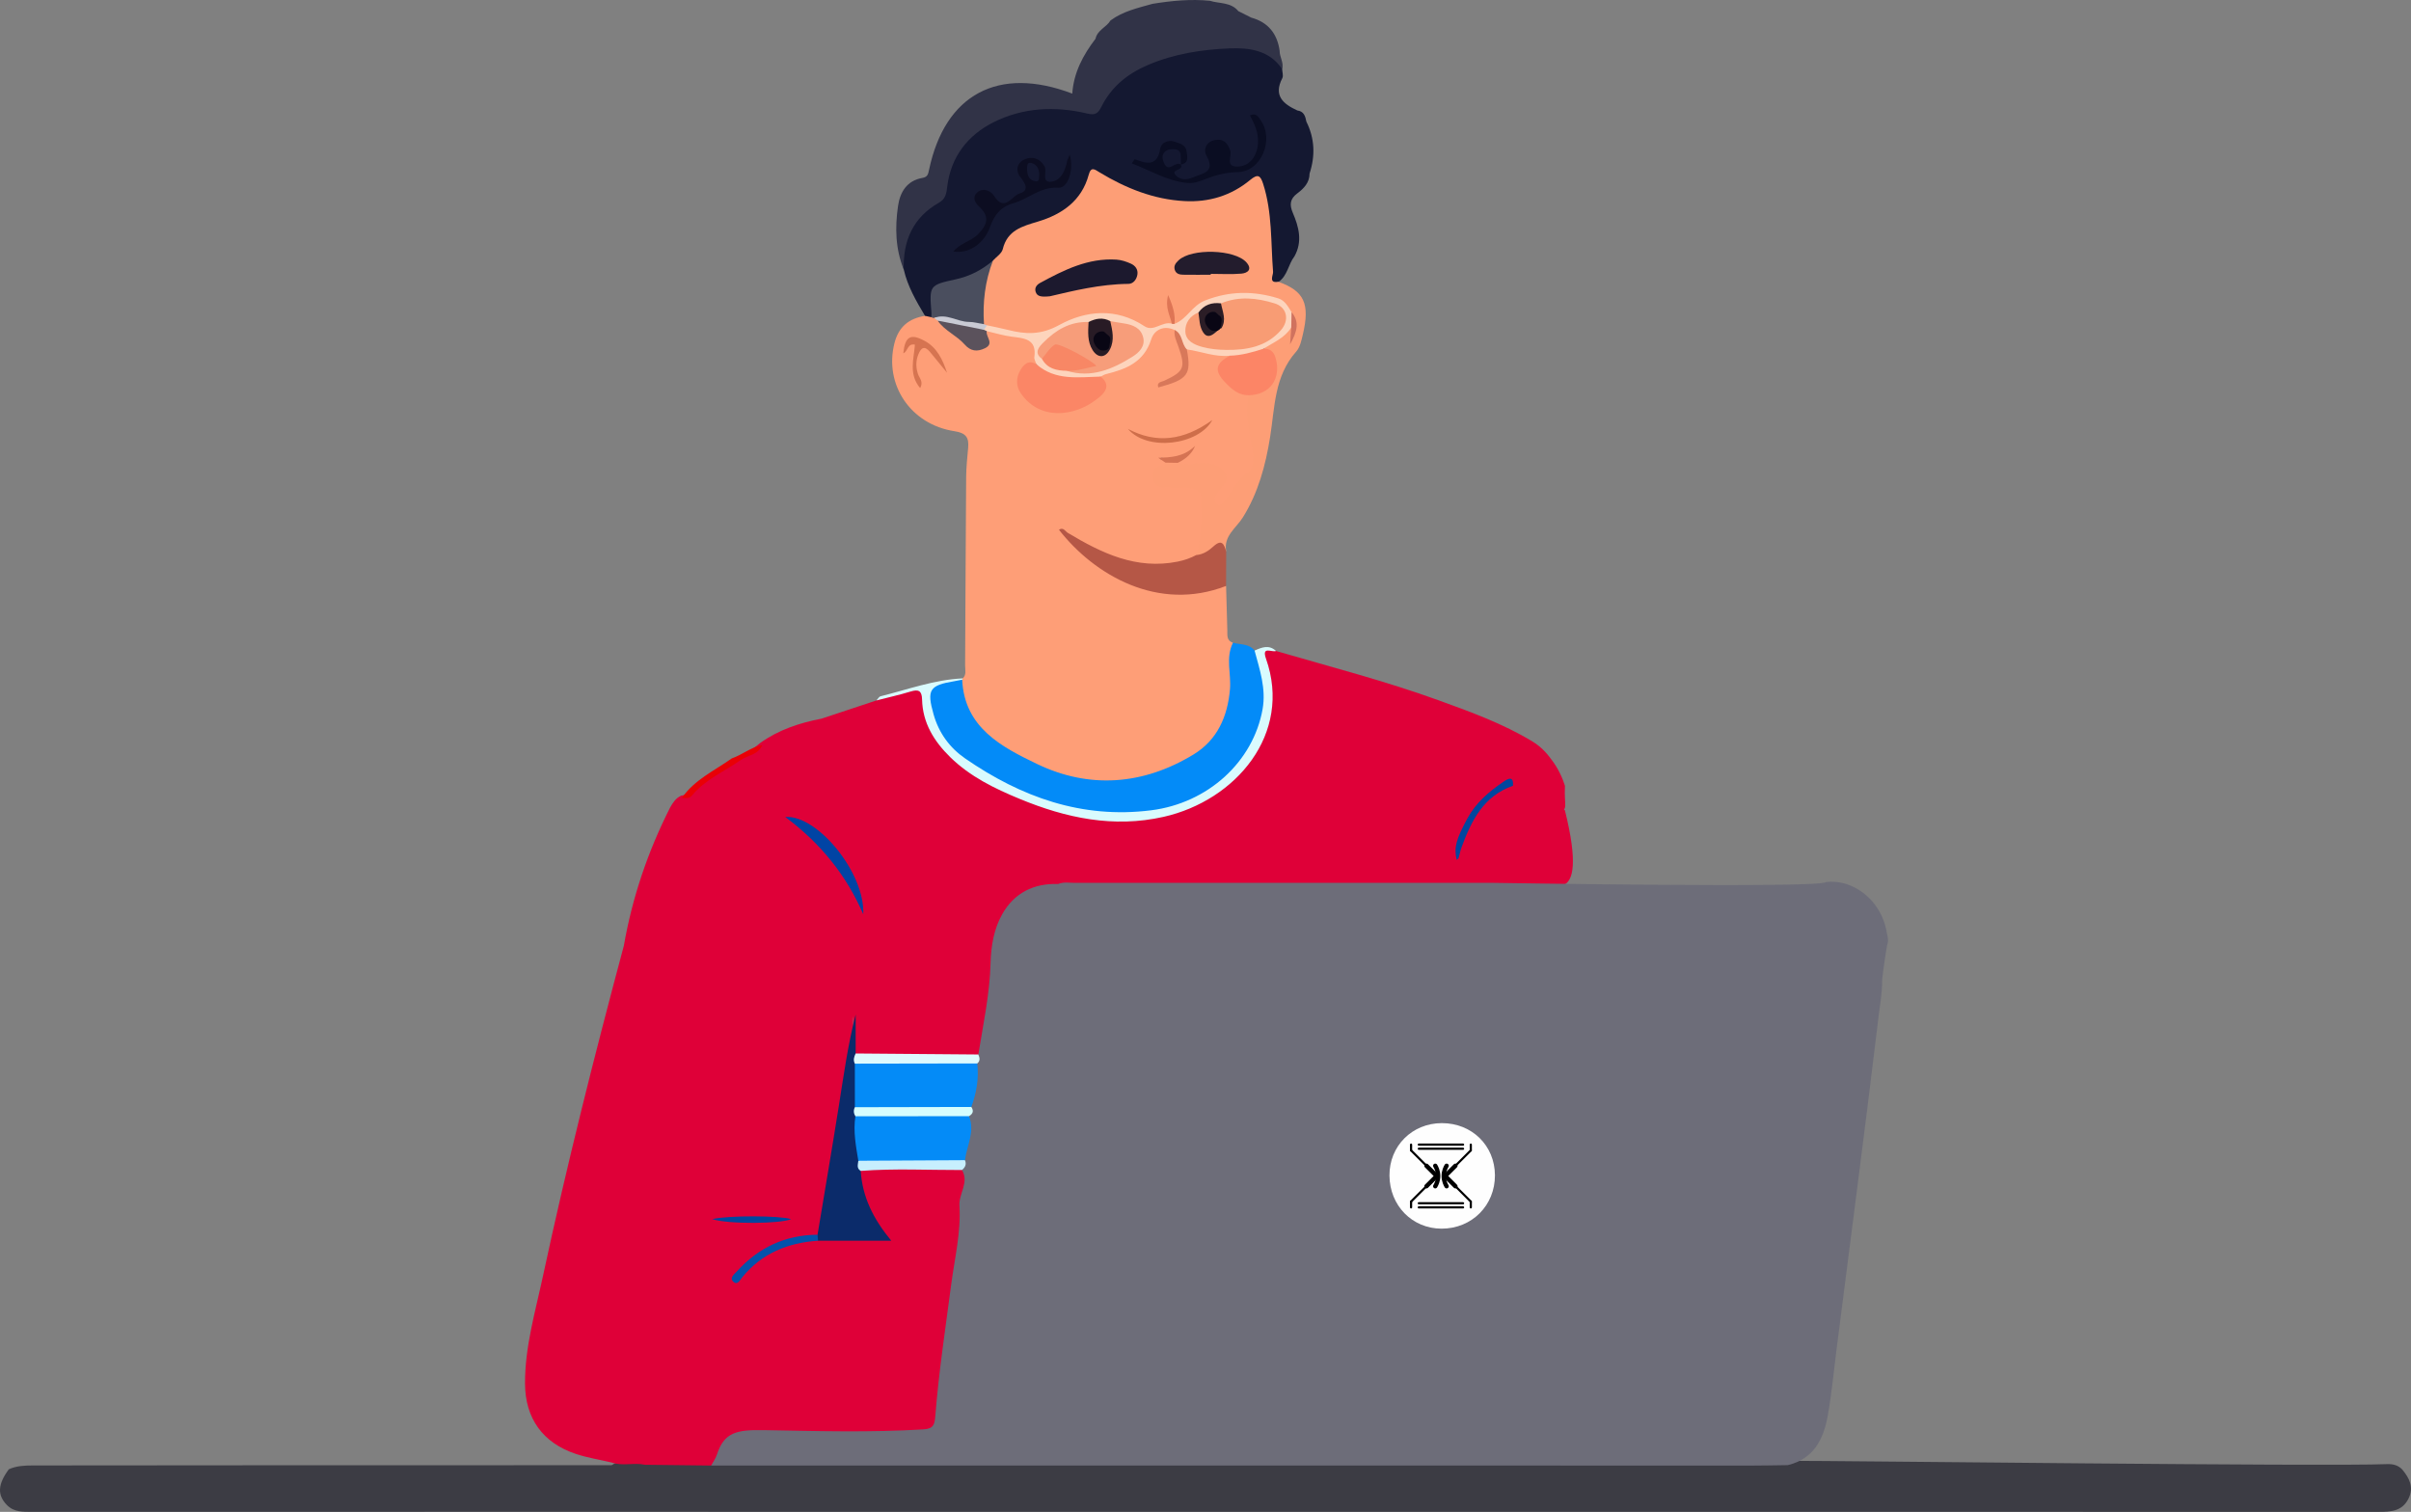 <?xml version="1.0" encoding="UTF-8"?>
<svg xmlns="http://www.w3.org/2000/svg" viewBox="0 0 783.418 491.31">
  <rect x="0" y="0" width="783.418" height="491.31" fill="#808080" stroke="none"/>
  <defs>
    <style>
      .cls-1 {
        fill: #d0725e;
      }

      .cls-2 {
        fill: #ce6e4a;
      }

      .cls-3 {
        fill: #141831;
      }

      .cls-4 {
        fill: #e90006;
      }

      .cls-5 {
        fill: #df0038;
      }

      .cls-6 {
        fill: #d8785a;
      }

      .cls-7 {
        fill: #fe9e77;
      }

      .cls-8 {
        stroke-width: 1.41px;
      }

      .cls-8, .cls-9 {
        fill: none;
        stroke: #000;
        stroke-linecap: round;
        stroke-miterlimit: 10;
      }

      .cls-10 {
        fill: #01479f;
      }

      .cls-11 {
        fill: #fdd4bc;
      }

      .cls-12 {
        fill: #4a4e5e;
      }

      .cls-13 {
        fill: #1c192e;
      }

      .cls-14 {
        fill: #231c2d;
      }

      .cls-15 {
        fill: #de7555;
      }

      .cls-16 {
        fill: #0144a4;
      }

      .cls-17 {
        fill: #281b25;
      }

      .cls-18 {
        fill: #d57353;
      }

      .cls-19 {
        fill: #c7effe;
      }

      .cls-20 {
        fill: #d9fbfe;
      }

      .cls-21 {
        fill: #d6fdfe;
      }

      .cls-22 {
        fill: #0453ab;
      }

      .cls-23 {
        fill: #f88765;
      }

      .cls-24 {
        fill: #048bf7;
      }

      .cls-25 {
        fill: #fd9e76;
      }

      .cls-26 {
        fill: #3c3c44;
      }

      .cls-27 {
        fill: #00479f;
      }

      .cls-28 {
        fill: #d67451;
      }

      .cls-29 {
        fill: #b55746;
      }

      .cls-30 {
        fill: #0c0d21;
      }

      .cls-31 {
        fill: #c9cad4;
      }

      .cls-32 {
        fill: #fb8666;
      }

      .cls-33 {
        fill: #f89c74;
      }

      .cls-34 {
        fill: #f79d7a;
      }

      .cls-35 {
        fill: #fc8566;
      }

      .cls-36 {
        fill: #2b1d26;
      }

      .cls-37 {
        fill: #0b2b6a;
      }

      .cls-38 {
        fill: #defafe;
      }

      .cls-39 {
        fill: #090614;
      }

      .cls-40 {
        fill: #0a0d22;
      }

      .cls-9 {
        stroke-width: .705px;
      }

      .cls-41 {
        fill: #313347;
      }

      .cls-42 {
        fill: #6d6d79;
      }

      .cls-43 {
        fill: #5b525c;
      }

      .cls-44 {
        fill: #038bf8;
      }

      .cls-45 {
        fill: #fefefe;
      }
    </style>
  </defs>
  <g id="Layer_1" data-name="Layer 1">
    <g>
      <path class="cls-26" d="M2.867,477.477c2.479-1.126,5.095-1.238,7.776-1.244,19.785-.045,164.845-.113,188.093-.073,3.493-2.288,7.458-.752,11.157-1.391,7.042-.043,14.085-.144,21.128,.029,55.085-.31,110.169-.088,165.252-.129,60.245-.045,120.49-.001,180.734-.015,1.164-0,2.33-.051,3.492,.068,17.218-.052,175.309,1.901,195.013,1.077,1.919-.08,3.616,.277,4.999,1.681,2.35,2.819,3.96,5.791,2.086,9.544-2.085,4.174-5.833,4.286-9.811,4.286-191.926-.03-383.851-.027-575.777-.027-62.143,0-124.285-.002-186.428,.005-3.002,0-6.006,.222-8.381-2.241-3.111-3.225-2.953-6.653,.666-11.571Z"/>
      <path class="cls-5" d="M266.971,233.539c5.943-1.973,11.887-3.946,17.83-5.92,3.636-2.11,7.833-2.424,11.758-3.597,2.14-.64,4.058,.034,4.28,2.737,1.222,14.849,11.754,21.874,23.413,28.005,11.331,5.958,23.363,9.895,36.083,10.818,22.298,1.619,47.721-10.141,51.59-35.408,.79-5.158-.69-9.87-1.568-14.748-.766-4.255-.249-4.686,4.263-3.877,17.655,5.148,35.482,9.744,52.792,16.012,10.444,3.782,20.888,7.575,30.484,13.361,3.514,2.119,5.383,4.831,6.005,5.623,2.609,3.326,3.92,6.627,4.604,8.822-.084,1.672-.05,3.036,0,4,.097,1.857,.311,3.329-.464,3.834-.166,.108-.352,.113-.536,.166-4.677,1.353-10.505-1.466-14.576-7.058-1.476-2.306-3.121-1.942-5.162-.583-7.244,4.826-11.464,11.734-14.051,19.827,2.633-7.793,6.53-14.699,13.591-19.393,.72-.479,1.984-.885,3.67-1.151,8.743-1.378,16.032,6.646,17.528,8.359,4.316,17.385,2.472,22.518,0,24-1.624,.974-3.183,.042-10,0-5.04-.031-8.041,.237-11.395,.415-8.935,.475-18.393-.002-26.969-.001-35.959,.006-71.917-.003-107.876,.014-2.488,.001-4.999-.252-7.442,.438-8.296,.578-15.36,3.36-18.745,11.634-1.819,4.446-3.078,9.18-2.926,14.062,.262,8.394-2.188,16.418-3.117,24.645-.23,2.034-.973,3.887-3.124,4.744-12.9,.69-25.797,1.181-38.679-.239-2.438-1.904-1.365-4.591-1.409-6.963-.036-1.961,.722-3.915,.303-5.817,.012,10.141-1.523,20.246-3.235,30.274-1.989,11.653-3.594,23.362-5.573,35.013-.306,1.804-.511,3.639-1.575,5.205-.719,1.035-1.764,1.392-2.989,1.494-9.139,.761-16.816,4.556-23.108,11.196,7.054-7.161,15.532-11.083,25.657-11.278,6.463-.632,12.958,.077,19.931-.427-2.858-5.005-5.57-9.74-6.933-15.036-.651-2.529-1.721-5.229,1.168-7.248,10.641-.95,21.272-1.258,31.896,.143,2.226,1.572,2.291,3.746,1.992,6.221-1.131,9.376-2.631,18.71-3.222,28.152-.322,5.137-1.645,10.14-2.293,15.255-1.336,10.55-2.774,21.086-3.76,31.677-.25,2.684-1.554,4.24-4.225,4.79-3.112,.641-6.229,1.112-9.413,1.06-14.65-.239-29.306,.453-43.957-.433-5.355-.324-10.386,.708-12.921,6.43-.705,1.59-2.122,2.523-3.499,3.469-7.169-.082-14.339-.163-21.508-.245-3.564-.792-7.273,.529-10.804-.739-3.878-.909-7.851-1.53-11.615-2.782-10.777-3.583-16.489-11.557-16.536-22.858-.05-11.932,3.336-23.328,5.806-34.842,7.738-36.078,16.769-71.844,26.312-107.482,2.739-15.737,7.829-30.686,15.047-44.925,.888-1.56,1.858-3.047,3.581-3.822,2.713-.335,4.134-2.636,5.933-4.198,6.01-5.218,13.709-7.79,19.744-12.92,5.989-4.294,12.795-6.528,19.94-7.904Z"/>
      <path class="cls-42" d="M231.072,476.254c.628-1.159,1.453-2.254,1.852-3.488,2.373-7.349,6.43-8.161,15.281-8.009,17.285,.297,34.553,.807,51.835-.248,3.229-.197,3.647-1.507,3.864-4.269,1.129-14.347,3.307-28.57,5.175-42.831,1.109-8.473,3.214-16.98,2.677-25.629-.244-3.935,3.238-7.531,.812-11.551-.517-1.195-.158-2.406-.079-3.614,.695-4.497,2.224-8.89,1.681-13.539,.368-1.489,1.182-2.896,.862-4.526,.835-3.961,1.495-7.942,1.634-11.994,.359-1.305,.44-2.704,1.226-3.878,1.608-9.911,3.713-19.744,3.987-29.849,.148-5.471,1.073-10.968,3.782-15.753,3.91-6.905,10.199-10.062,18.157-9.807,1.767-.727,3.62-.365,5.428-.366,45.085-.023,90.17-.021,135.256-.011,2.473,.001,106.449,1.794,108.767-.225,7.183-.98,14.775,3.631,18.186,11.049,.625,1.36,1.077,2.783,1.414,4.241,.233,1.748,1.072,3.469,.286,5.272-.225,1.361-.441,2.741-.649,4.138-.345,2.323-.651,4.605-.923,6.845,.046,5.212-1.08,10.3-1.573,15.457-4.205,35.135-8.87,70.209-13.312,105.31-.897,7.087-1.551,14.214-2.828,21.24-1.379,7.593-4.604,13.901-12.966,15.907-3.66,.049-7.321,.14-10.981,.14-112.95,.002-225.901-.006-338.851-.011Z"/>
      <path class="cls-7" d="M398.397,190.417c.138,4.787,.293,9.574,.403,14.362,.038,1.646-.296,3.41,1.838,4.094,.592,6.785,1.197,13.64-.391,20.306-2.959,12.424-11.677,19.521-23.406,22.847-23.02,6.527-42.893,.864-59.641-16.247-3.905-3.99-5.499-8.531-5.245-13.93,.161-.543,.452-1.004,.87-1.387,1.286-1.222,.764-2.798,.772-4.237,.121-20.418,.188-40.836,.34-61.253,.023-3.139,.365-6.28,.645-9.412,.297-3.324-.626-4.844-4.458-5.431-14.332-2.198-22.889-15.242-19.489-28.606,1.365-5.365,4.725-8.037,9.927-8.881,.723-.88,1.609-.483,2.47-.325,.439,.118,.859,.286,1.267,.489,.604,.337,1.119,.785,1.598,1.279,2.402,2.258,5.088,4.174,7.621,6.273,3.936,3.262,5.101,2.846,6.495-1.997,.194-.673,.556-1.169,1.2-1.463,2.749-.534,5.15,.984,7.769,1.318,7.997,1.02,8.179,1.363,8.258,9.663-2.202,1.921-6.104,2.609-5.136,6.872,.955,4.206,3.89,6.267,7.839,7.496,5.475,1.704,10.197-.09,14.675-2.85,2.68-1.652,3.343-4.4,2.777-7.444,.631-1.423,2.02-1.48,3.257-1.892,5.442-1.809,10.109-4.356,12.419-10.239,1.617-4.117,5.174-4.969,9.152-3.009,1.006,2.093,1.54,4.357,2.206,6.566,1.877,6.23,1.526,6.934-4.579,10.513q5.521-3.002,5.193-8.965c-.05-.906,.264-1.598,1.053-2.071,4.432-.319,8.552,1.535,12.889,1.83,.797,.5,1.077,1.066,.503,1.997-2.556,4.152-2.288,5.451,1.399,8.365,1.679,1.327,3.86,1.875,5.319,3.527-.056,6.939,1.959,13.699,1.772,20.655-.071,2.632-.728,4.924-3.028,6.454-2.605,1.733-3.518,4.779-5.503,6.978-1.212,1.343-2.714,3.069-4.613,1.714-1.774-1.265-.996-3.233-.163-4.968,2.841-5.92,2.194-6.674-4.46-7.426-2.543-.287-5.297,1.344-7.64-.721-.378-1.931,1.309-2.171,2.374-3.011-2.326,1.618-4.796,1.469-7.328,.501-.574-.155-.452,1.213-.153,.618,.083-.166,.174-.184,.252-.195,1.399-.197,1.474,.836,1.66,1.775-.1,.67-.329,1.229-.912,1.671-.86,.652-2.181-.499-2.193-.166-.073,1.992,.014,4.098,2.728,4.483,2.297,.326,4.638-.016,6.921,.409,3.448,.641,5.114,2.225,5.523,6.255,.611,6.026,.161,11.65-2.099,17.199-7.896,5.43-16.395,4.101-24.861,2.001-6.008-1.49-11.303-4.698-17.227-7.838,5.857,4.138,10.362,9.144,16.481,12.058,9.597,4.571,19.442,6.539,29.923,3.52,1.523-.439,3.128-1.358,4.733-.12Z"/>
      <path class="cls-3" d="M302.629,103.089c-.689-.149-1.377-.299-2.066-.449-2.851-4.775-5.652-9.571-6.904-15.078-2.263-9.079,1.345-15.911,8.429-21.193,2.569-1.916,3.915-4.034,4.576-7.251,2.04-9.928,7.8-17.13,17.225-21.145,7.814-3.329,15.911-4.933,24.371-3.098,4.646,1.008,8.021,.4,10.709-4.333,2.825-4.976,7.568-8.365,13.034-10.424,11.646-4.388,23.525-7.349,36.035-4.572,3.813,.846,7.91,1.919,8.579,6.926,.039,.984,.451,2.162,.057,2.921-2.962,5.691,.264,8.388,4.864,10.504,2.134,.272,2.621,1.88,2.942,3.623,2.737,5.479,2.929,11.115,1.043,16.88-.005,2.959-1.867,4.857-3.978,6.439-2.397,1.796-2.602,3.679-1.451,6.365,1.954,4.562,3.2,9.299,.519,14.1-2.016,2.581-2.226,6.284-5.157,8.297-2.521,.383-2.922,.341-2.903-2.212,.041-5.51-1.191-10.905-1.187-16.394,.003-3.696-.8-7.261-1.73-10.803-.547-2.083-1.409-3.379-3.813-1.752-13.938,9.43-28.032,7.12-42.155,.447-1.804-.852-3.588-1.75-5.348-2.689-1.839-.981-3.094-.628-4.01,1.302-4.049,8.541-11.451,12.649-20.131,14.897-2.991,.775-5.032,2.295-6.18,5.185-.931,2.343-2.348,4.399-4.464,5.884-4.057,3.879-8.951,6.056-14.433,6.96-4.061,.67-7.036,2.017-5.452,7.079,.389,1.243,.187,2.638-1.021,3.586Z"/>
      <path class="cls-25" d="M322.642,84.692c1.099-1.229,2.84-2.301,3.186-3.714,1.516-6.188,6.296-7.425,11.514-8.998,7.742-2.334,14.139-6.726,16.42-15.195,.763-2.834,2.013-1.686,3.557-.754,8.494,5.128,17.516,8.773,27.557,9.317,7.959,.431,15.184-1.773,21.314-6.843,2.524-2.087,3.358-1.533,4.248,1.235,3.002,9.339,2.473,19.041,3.229,28.617,.083,1.057-1.627,3.788,1.79,3.241,8.317,2.976,10.263,7.11,7.879,17.118-.457,1.917-.903,4.138-2.137,5.519-7.155,8.007-6.954,18.135-8.496,27.794-1.468,9.195-3.866,18.128-8.855,26.111-2.202,3.523-6.341,6.031-5.412,11.068-1.452-.963-2.643-1.976-4.442-.079-1.226,1.292-3.106,2.726-5.307,1.249,2.053-6.186,1.488-12.615,1.564-18.954,.026-2.131-2.371-2.636-4.096-2.865-2.271-.302-4.608-.152-6.916-.134-2.301,.018-4.415-.16-4.519-3.198-.083-2.436,.444-4.272,3.559-3.563,.042,.009,.283-.859,.431-1.318,1.343-.989,2.672-1.109,3.98,.067,2.875,1.211,5.793-.145,8.728,.067,2.726,.196,4.981,.781,6.479,2.874,1.785,2.494-.336,4.309-1.749,6.064-1.101,1.367-2.378,3.079-.794,4.29,1.464,1.12,2.654-.941,3.407-2.028,2.035-2.937,3.697-5.876,6.783-8.239,2.783-2.13,1.504-6.699,.933-9.929-.892-5.053-1.583-9.991-.794-15.078,2.42-1.859,6.53-1.319,7.19-5.766,.516-3.475,.699-6.535-2.256-8.993,1.505-4.223,5.817-5.121,8.886-7.492,.711,.57,.961,1.243,.451,2.115q.372-3.155-1.69-6.594c-2.107-3.482-5.368-4.871-9.246-4.895-5.618-.035-11.328-.713-16.667,1.832-2.433,1.16-4.487,2.8-6.305,4.795-1.07,1.175-1.928,2.859-4.005,2.445-1.54-1.49-.84-3.669-1.617-5.179-.214,1.571,1.652,3.338-.003,5.127-1.861,.033-3.633,.387-5.248,1.359-1.463,.88-2.821,.587-4.201-.282-8.471-5.333-17.719-4.741-25.665-.369-6.628,3.646-12.394,3.059-18.795,1.465-2.085-.519-4.132-1.205-6.207-1.802-.525-.242-.93-.608-1.233-1.097-1.606-7.293-1.029-14.206,3.571-20.413Z"/>
      <path class="cls-41" d="M416.616,22.472c-4.101-6.194-10.822-7.004-17.042-6.75-9.021,.369-18.018,1.737-26.575,5.398-6.752,2.889-11.929,7.163-15.145,13.624-1.148,2.307-2.171,2.719-4.585,2.147-10.435-2.472-20.854-1.975-30.446,2.842-8.359,4.198-13.845,11.22-15.027,20.859-.278,2.266-.467,4.01-2.755,5.312-8.351,4.752-11.649,12.304-11.383,21.659-2.724-6.677-2.866-13.638-1.86-20.605,.656-4.546,2.883-8.253,7.907-9.142,1.727-.306,1.874-1.198,2.181-2.651,5.184-24.53,22.511-33.878,46.533-24.746,.467-6.858,3.533-12.568,7.564-17.839,.58-2.832,3.543-3.705,4.865-5.936,4.07-3.008,8.909-4.065,13.646-5.4,6.179-1.006,12.376-1.612,18.638-.994,3.128,.985,6.832,.401,9.242,3.361,1.403,.703,2.806,1.406,4.209,2.11,5.493,1.516,8.437,5.214,9.216,10.765-.035,2.038,1.431,3.87,.816,5.987Z"/>
      <path class="cls-44" d="M312.647,220.878c.707,15.616,12.869,21.871,24.258,27.362,17.051,8.22,34.539,6.882,50.87-3.03,7.772-4.717,11.125-12.324,11.888-21.248,.43-5.026-1.489-10.203,.975-15.09,2.407,.665,5.204,.257,7.02,2.548,4.229,4.749,4.568,10.704,4.156,16.426-.967,13.444-7.899,23.345-19.467,30.134-12.175,7.145-25.254,8.96-38.977,6.516-14.266-2.541-27.56-7.639-39.409-16.108-5.828-4.165-10.331-9.442-12.02-16.629-1.765-7.512,.118-10.106,7.71-10.835,.991-.095,1.997,.009,2.996-.047Z"/>
      <path class="cls-20" d="M312.647,220.878c-.811,.159-1.619,.34-2.435,.474-8.242,1.361-9.116,2.773-6.865,10.783,1.694,6.028,5.239,10.871,10.248,14.332,18.177,12.558,37.972,19.708,60.471,16.855,18.483-2.344,33.151-15.789,36.189-32.864,1.187-6.668-.93-12.803-2.597-19.038,2.341-1.043,4.68-2.014,6.962,.129-1.299,.559-4.764-1.769-3.251,2.523,8.592,24.384-9.752,46.062-33.269,51.381-16.307,3.688-31.74,.376-46.77-5.834-8.167-3.375-16.102-7.233-22.544-13.539-5.289-5.178-8.997-11.149-9.173-18.776-.066-2.867-1.162-3.364-3.735-2.574-3.645,1.119-7.381,1.94-11.078,2.889,.44-.464,.808-1.219,1.331-1.348,8.841-2.19,17.463-5.406,26.692-5.81l-.177,.417Z"/>
      <path class="cls-29" d="M388.687,180.379c2.236-.179,4.055-1.393,5.583-2.796,2.764-2.537,3.49-.711,4.167,1.629-.013,3.731-.026,7.466-.039,11.202-22.035,8.553-42.75-3.447-54.308-18.262,1.44-.937,2.032,.506,2.915,1.036,10.97,6.574,22.201,12.009,35.636,9.325,2.173-.434,4.142-1.105,6.046-2.134Z"/>
      <path class="cls-37" d="M279.682,380.512c.526,8.42,4.045,15.584,9.927,22.687h-23.794c-.684-.593-.681-1.246-.169-1.942,2.304-13.886,4.68-27.76,6.889-41.661,1.583-9.956,2.944-19.947,5.501-29.92v12.674c.73,1.005,1.002,2.152,1.044,3.369,.207,4.698,.15,9.398,.053,14.097-.007,.857-.013,1.715-.011,2.571-.154,4.724,.21,9.417,.93,14.086,.089,1.364-.075,2.708-.372,4.039Z"/>
      <path class="cls-38" d="M277.771,345.657c-.604-1.156-.266-2.238,.265-3.305,13.285,.107,26.568,.216,39.854,.325,.448,1.037,.71,2.052-.339,2.914-1.353,1.187-3.031,1.291-4.69,1.307-10.122,.097-20.244,.083-30.366,.009-1.67-.012-3.326-.17-4.724-1.251Z"/>
      <path class="cls-19" d="M279.682,380.512c-1.429-.823-.897-2.11-.781-3.298,.608-.274-.256-.193,.387-.297,11.425-1.854,22.85-2.059,34.265,.108,.564,1.342,.072,2.359-.984,3.204-10.963,.024-21.931-.554-32.886,.283Z"/>
      <path class="cls-16" d="M280.507,297.128q-8.073-18.796-25.347-31.634c10.399-.745,25.936,18.107,25.347,31.634Z"/>
      <path class="cls-22" d="M265.646,401.257c.056,.648,.112,1.296,.169,1.943-9.794,.664-18.253,4.059-24.622,11.871-.709,.87-1.585,2.797-2.988,1.379-1.203-1.216,.371-2.345,1.226-3.286,7.027-7.729,15.699-11.851,26.215-11.907Z"/>
      <path class="cls-10" d="M491.656,255.338c-9.62,3.327-13.578,11.39-16.77,20.079-.395,1.074-.575,2.226-.916,3.323-.084,.271-.41,.467-.63,.693-.954-3.915-.262-6.585,3.466-13.468,2.757-5.091,7.022-8.73,11.701-11.906,1.301-.883,3.41-2.228,3.108,1.322l.04-.042Z"/>
      <path class="cls-4" d="M221.563,259.313c4.09-5.942,10.588-8.848,16.214-12.853,3.409-1.17,6.241-3.665,9.883-4.301-1.298,3.189-4.774,3.269-7.141,4.933-5.302,3.728-11.458,6.262-15.696,11.469-.817,1.004-2.095,.824-3.26,.752Z"/>
      <path class="cls-27" d="M231.414,396.176c5.677-1.267,22.013-1.132,25.646,.002-3.333,1.523-20.365,1.725-25.646-.002Z"/>
      <path class="cls-45" d="M451.486,382.035c-.071-9.605,7.37-17.049,17.042-17.049,9.757-0,17.179,7.289,17.229,16.921,.051,9.826-7.513,17.398-17.355,17.375-9.526-.023-16.844-7.484-16.916-17.247Z"/>
      <path class="cls-24" d="M277.771,345.657c13.26-.022,26.521-.044,39.781-.066,.563,4.88-.253,9.571-1.931,14.145-1.267,2.006-3.338,1.955-5.311,1.972-9.268,.078-18.537,.085-27.805-.007-1.76-.017-3.75,.23-4.727-1.888-.002-4.719-.005-9.438-.007-14.156Z"/>
      <path class="cls-24" d="M313.552,377.025c-11.551,.064-23.102,.128-34.652,.191-.782-4.788-1.705-9.565-.95-14.452,.783-1.418,2.17-1.385,3.493-1.391,9.971-.048,19.941-.049,29.912,.002,1.309,.007,2.719-.087,3.5,1.354,2.046,4.991-.703,9.546-1.302,14.296Z"/>
      <path class="cls-21" d="M314.854,362.729c-12.303,.01-24.606,.02-36.907,.033-.585-.949-.673-1.93-.171-2.947,12.616-.028,25.23-.054,37.845-.079,.875,1.288,.517,2.259-.767,2.994Z"/>
      <path class="cls-11" d="M419.574,106.413c-2.141,3.437-5.809,4.883-9.024,6.919-3.145,3.087-6.709,4.154-10.887,2.257-4.853,.539-9.344-1.4-14.025-2.042-3.133-.963-2.136-4.512-3.947-6.302-3.615-1.665-6.658-.007-7.624,3.037-2.358,7.434-8.144,9.678-14.685,11.294-.605,.149-1.153,.529-1.727,.802-7.252,3.501-17.403,1.561-20.875-3.989-.245-.776-.791-1.594-.689-2.32,.835-5.924-3.238-6.138-7.347-6.658-2.737-.346-5.412-1.188-8.115-1.808-.489,.149-.879,.023-1.154-.419,.001-.82,.447-1.276,1.205-1.476,2.253,.489,4.523,.909,6.755,1.481,5.755,1.473,10.714,1.737,16.696-1.546,8.663-4.756,18.529-5.748,27.752,.373,2.974,1.974,5.801-1.746,8.894-.828,.307-.276,.595-.245,.869,.051,4.026-1.521,5.675-5.909,9.876-7.571,8.014-3.171,15.861-3.19,23.877-.691,2.128,.663,3.144,2.681,4.274,4.453,.632,1.675,1.123,3.347-.098,4.986Z"/>
      <path class="cls-32" d="M336.781,118.388c6.179,5.409,13.629,4.165,20.875,3.99,4.247,3.448,.054,6.325-1.567,7.565-6.992,5.35-18.167,6.85-24.368-2.092-1.652-2.383-1.582-5.104-.197-7.503,1.071-1.856,2.669-3.574,5.257-1.96Z"/>
      <path class="cls-12" d="M322.642,84.692c-2.57,6.666-3.383,13.58-2.906,20.674-4.79,2.269-9.077-.445-13.533-1.403-.889-.191-1.587-1.212-2.671-.619-.326,.004-.628-.081-.904-.255,.011-.498,.065-.999,.027-1.493-.678-8.746-.727-8.958,7.779-10.796,4.694-1.015,8.644-3.062,12.207-6.108Z"/>
      <path class="cls-35" d="M399.663,115.589c3.763-.106,7.339-1.117,10.888-2.256,2.159-.116,3.359,.981,3.942,2.993,1.952,6.746-1.901,12.061-8.81,12.109-3.325,.042-5.56-2.068-7.61-4.194-3.64-3.775-3.102-6.236,1.59-8.651Z"/>
      <path class="cls-43" d="M319.721,107.178c.303,.141,.605,.281,.908,.423-.406,1.836,2.607,4.043-.609,5.576-2.493,1.188-4.599,1.013-6.574-1.229-2.59-2.942-6.489-4.456-8.787-7.769,5.295-.378,10.212,1.139,15.061,2.999Z"/>
      <path class="cls-28" d="M307.718,121.117c-1.84-2.247-3.667-4.505-5.524-6.736-1.799-2.162-2.922-1.429-3.816,.849-.832,2.121-.787,4.169-.095,6.311,.428,1.323,1.863,2.458,.713,4.584-3.825-4.532-2.031-9.461-1.711-14.124-2.497-.514-2.243,2.282-3.771,2.798,.564-5.458,2.335-6.515,6.94-4.026,3.978,2.151,5.846,6.033,7.264,10.344Z"/>
      <path class="cls-2" d="M366.511,139.384c9.219,4.859,18.035,3.851,27.4-2.872-4.457,8.211-21.201,10.253-27.4,2.872Z"/>
      <path class="cls-6" d="M381.691,107.244c2.661,1.257,2.13,4.515,3.947,6.301,1.552,8.182,.337,9.811-9.28,12.36-.589-1.785,1.068-1.77,1.884-2.149,6.579-3.059,7.069-4.287,4.609-11.258-.593-1.679-1.457-3.355-1.16-5.254Z"/>
      <path class="cls-18" d="M382.69,150.413c-1.327-.022-2.653-.044-3.98-.066-.788-.525-1.576-1.05-2.364-1.574,4.069-.165,8.139-.188,11.974-3.866q-1.342,3.436-5.631,5.506Z"/>
      <path class="cls-31" d="M319.721,107.178c-5.02-.999-10.039-1.997-15.06-2.997-.377-.279-.752-.557-1.129-.835,3.995-1.663,7.483,1.266,11.314,1.267,1.629,0,3.259,.489,4.888,.755,.316,.111,.632,.223,.947,.337-.321,.493-.641,.984-.961,1.474Z"/>
      <path class="cls-40" d="M383.691,53.457c1.128,1.992-3.552,1.516-1.628,3.524,1.435,1.497,3.404,1.59,5.524,.687,3.255-1.387,7.515-1.626,4.403-7.167-1.031-1.836-.113-4.384,2.63-4.959,2.714-.568,4.164,.639,5.13,3.344,.633,1.772-1.736,5.267,2.241,5.259,3.98-.008,6.453-3.331,6.763-7.492,.254-3.412-1.074-6.278-2.603-9.154,2.159-.979,2.811,.647,3.449,1.533,4.572,6.347,.179,16.841-7.502,16.908-4.483,.039-8.245,1.399-12.148,2.895-1.462,.56-2.919,.758-4.389,.601-6.423-.689-11.793-4.053-17.802-6.352,.633-.887,.905-1.376,.975-1.349,3.93,1.537,7.348,2.437,8.28-3.563,.257-1.657,2.471-2.849,4.447-2.182,1.628,.55,3.813,.952,4.086,3.147,.204,1.64,.962,3.847-1.859,4.324-.111-.12-.211-.253-.334-.358-1.015-.874-.738-3.146-2.885-2.757-.682,.123-1.174,.827-.959,1.472,.603,1.803,2.375,.304,3.4,1.067,.255,.19,.554,.329,.78,.574Z"/>
      <path class="cls-30" d="M347.58,50.252c1.444,4.989-.558,10.98-3.681,10.763-5.847-.407-9.689,3.621-14.59,5.016-4.358,1.241-6.254,3.944-7.682,7.882-1.959,5.405-7.022,8.658-11.835,7.798,2.31-2.781,5.841-3.317,8.106-5.688,3.277-3.432,3.538-5.894,.09-9.051-1.467-1.343-1.899-3.099-.55-4.356,2-1.864,4.561-.561,5.566,1.039,3.399,5.414,5.808-.047,8.278-.77,3.162-.926,2.017-3.173,.267-5.342-1.74-2.157-1.008-4.76,1.443-5.785,2.381-.996,4.849-.391,6.406,2.273,.978,1.673-1.205,5.406,2.199,5.024,3.086-.346,4.532-3.538,5.138-6.652,.09-.461,.342-.891,.843-2.15Z"/>
      <path class="cls-13" d="M341.14,96.28c-2.809,.279-4.142,.083-4.626-1.459-.406-1.292,.358-2.283,1.437-2.869,7.75-4.209,15.61-8.157,24.799-7.586,1.602,.099,3.245,.65,4.722,1.317,1.401,.633,2.393,1.875,2.101,3.586-.275,1.608-1.363,2.972-2.908,2.984-9.189,.073-18.024,2.279-25.523,4.027Z"/>
      <path class="cls-14" d="M393.408,89.292c-2.988,0-5.977,.032-8.964-.016-1.193-.019-2.364-.301-2.742-1.669-.358-1.295,.368-2.168,1.258-3.014,4.172-3.968,18.259-3.605,22.051,.677,1.985,2.243,.437,3.473-1.659,3.651-3.293,.28-6.626,.074-9.942,.074l-.001,.297Z"/>
      <path class="cls-15" d="M381.646,105.237l-.439,.053-.43-.103c-.602-2.695-2.279-5.239-1.213-9.309,1.621,3.661,2.37,6.384,2.081,9.359Z"/>
      <path class="cls-1" d="M419.574,106.413c.033-1.662,.066-3.324,.098-4.986,2.549,3.061,2,6.126-.487,10.476,.19-2.68,.289-4.085,.389-5.49Z"/>
      <path class="cls-33" d="M396.741,98.586c5.818-2.428,11.714-1.772,17.455,.014,4.037,1.256,4.882,5.475,1.973,8.757-4.697,5.3-11.021,6.434-17.659,6.357-2.627-.03-5.331-.275-7.849-.968-2.544-.7-5.409-1.918-5.506-5.041-.086-2.75,1.456-5.054,4.264-6.142,1.988,1.127,1.236,3.529,2.364,5.073,1.112,1.524,2.103,3.322,3.73,.474,.14-.427,.299-.841,.447-1.262,1.238-2.318-.802-4.99,.78-7.264Z"/>
      <path class="cls-34" d="M338.547,116.59c-2.846-2.032-.685-4.104,.509-5.31,3.973-4.011,8.673-6.855,14.656-6.626,1.519,1.402,1.036,3.39,1.505,5.1,.423,1.543,.503,3.763,2.645,3.588,2.334-.191,2.255-2.451,2.401-4.261,.127-1.581-.887-3.283,.506-4.728,1.46,.248,2.915,.525,4.38,.74,2.959,.434,5.627,1.483,6.346,4.674,.641,2.846-1.447,4.855-3.463,6.12-6.523,4.094-13.424,7.071-21.419,4.613,1.819-1.993,4.756-1.128,7.283-2.854-2.486-2.403-5.952-1.552-8.243-3.026-3.465-2.229-4.728,1.469-7.106,1.97Z"/>
      <path class="cls-23" d="M338.547,116.59c1.382-1.581,2.519-3.563,4.229-4.607,1.209-.738,12.328,5.306,13.464,6.94-3.272,.687-6.334,1.709-9.626,1.577-3.296-.051-6.318-.668-8.067-3.91Z"/>
      <path class="cls-17" d="M360.769,104.353c.682,3.055,1.44,6.121-.091,9.142-1.451,2.862-3.931,3.009-5.644,.285-1.775-2.822-1.471-5.999-1.321-9.127,2.305-1.191,4.644-1.59,7.056-.299Z"/>
      <path class="cls-36" d="M396.741,98.586c.493,2.699,1.875,5.385,.115,8.115-.836-.29-3.727,4.53-5.838,1.411-1.359-2.008-1.223-4.331-1.598-6.55,1.817-2.522,4.319-3.364,7.321-2.976Z"/>
      <path class="cls-3" d="M383.691,53.457c-1.74-1.284-3.953,2.92-5.422-.413-.506-1.147-.967-2.564,.247-3.722,.939-.896,2.098-.903,3.28-.795,1.879,.171,1.86,1.569,1.883,2.933,.011,.666,.006,1.333,.009,1.999l.002-.002Z"/>
      <path class="cls-3" d="M337.684,56.612c-.151,.899,.276,2.436-1.079,2.315-2.109-.19-2.867-1.906-2.878-3.891-.005-.954-.035-2.392,1.286-2.108,1.721,.37,2.621,1.838,2.671,3.684Z"/>
    </g>
    <path class="cls-39" d="M360.239,113.21c-.48,.696-1.566,.793-2.284,.664-.889-.16-1.616-.87-2.2-1.902-.971-1.716-.32-3.434,1.286-4.085,.2-.081,1.185-.444,1.857,.027,.063,.044,.096,.081,.161,.144,.969,.957,1.198,.962,1.446,1.309,.447,.623,.29,1.453-.024,3.111-.082,.433-.139,.583-.242,.732Z"/>
    <path class="cls-39" d="M396.423,106.852c-.48,.696-1.566,.793-2.284,.664-.889-.16-1.616-.87-2.2-1.902-.971-1.716-.32-3.434,1.286-4.085,.2-.081,1.185-.444,1.857,.027,.063,.044,.096,.081,.161,.144,.969,.957,1.198,.962,1.446,1.309,.447,.623,.29,1.453-.024,3.111-.082,.433-.139,.583-.242,.732Z"/>
  </g>
  <g id="Layer_2" data-name="Layer 2">
    <polyline class="cls-8" points="472.909 385.492 469.586 382.169 472.909 378.846"/>
    <path class="cls-8" d="M470.054,378.844c-.297,.483-.943,1.68-.94,3.337,.003,1.643,.643,2.83,.94,3.313"/>
    <line class="cls-9" x1="472.909" y1="378.856" x2="477.894" y2="373.871"/>
    <line class="cls-9" x1="477.914" y1="371.971" x2="477.914" y2="373.851"/>
    <line class="cls-9" x1="472.909" y1="385.482" x2="477.894" y2="390.467"/>
    <line class="cls-9" x1="477.914" y1="392.367" x2="477.914" y2="390.487"/>
    <polyline class="cls-8" points="463.51 385.492 466.833 382.169 463.51 378.846"/>
    <path class="cls-8" d="M466.365,378.844c.297,.483,.943,1.68,.94,3.337-.003,1.643-.643,2.83-.94,3.313"/>
    <line class="cls-9" x1="463.51" y1="378.856" x2="458.526" y2="373.871"/>
    <line class="cls-9" x1="458.505" y1="371.971" x2="458.505" y2="373.851"/>
    <line class="cls-9" x1="463.51" y1="385.482" x2="458.526" y2="390.467"/>
    <line class="cls-9" x1="458.505" y1="392.367" x2="458.505" y2="390.487"/>
    <line class="cls-9" x1="461.019" y1="392.367" x2="475.4" y2="392.367"/>
    <line class="cls-9" x1="461.019" y1="391.027" x2="475.4" y2="391.027"/>
    <line class="cls-9" x1="461.019" y1="373.311" x2="475.4" y2="373.311"/>
    <line class="cls-9" x1="461.019" y1="371.971" x2="475.4" y2="371.971"/>
  </g>
</svg>
